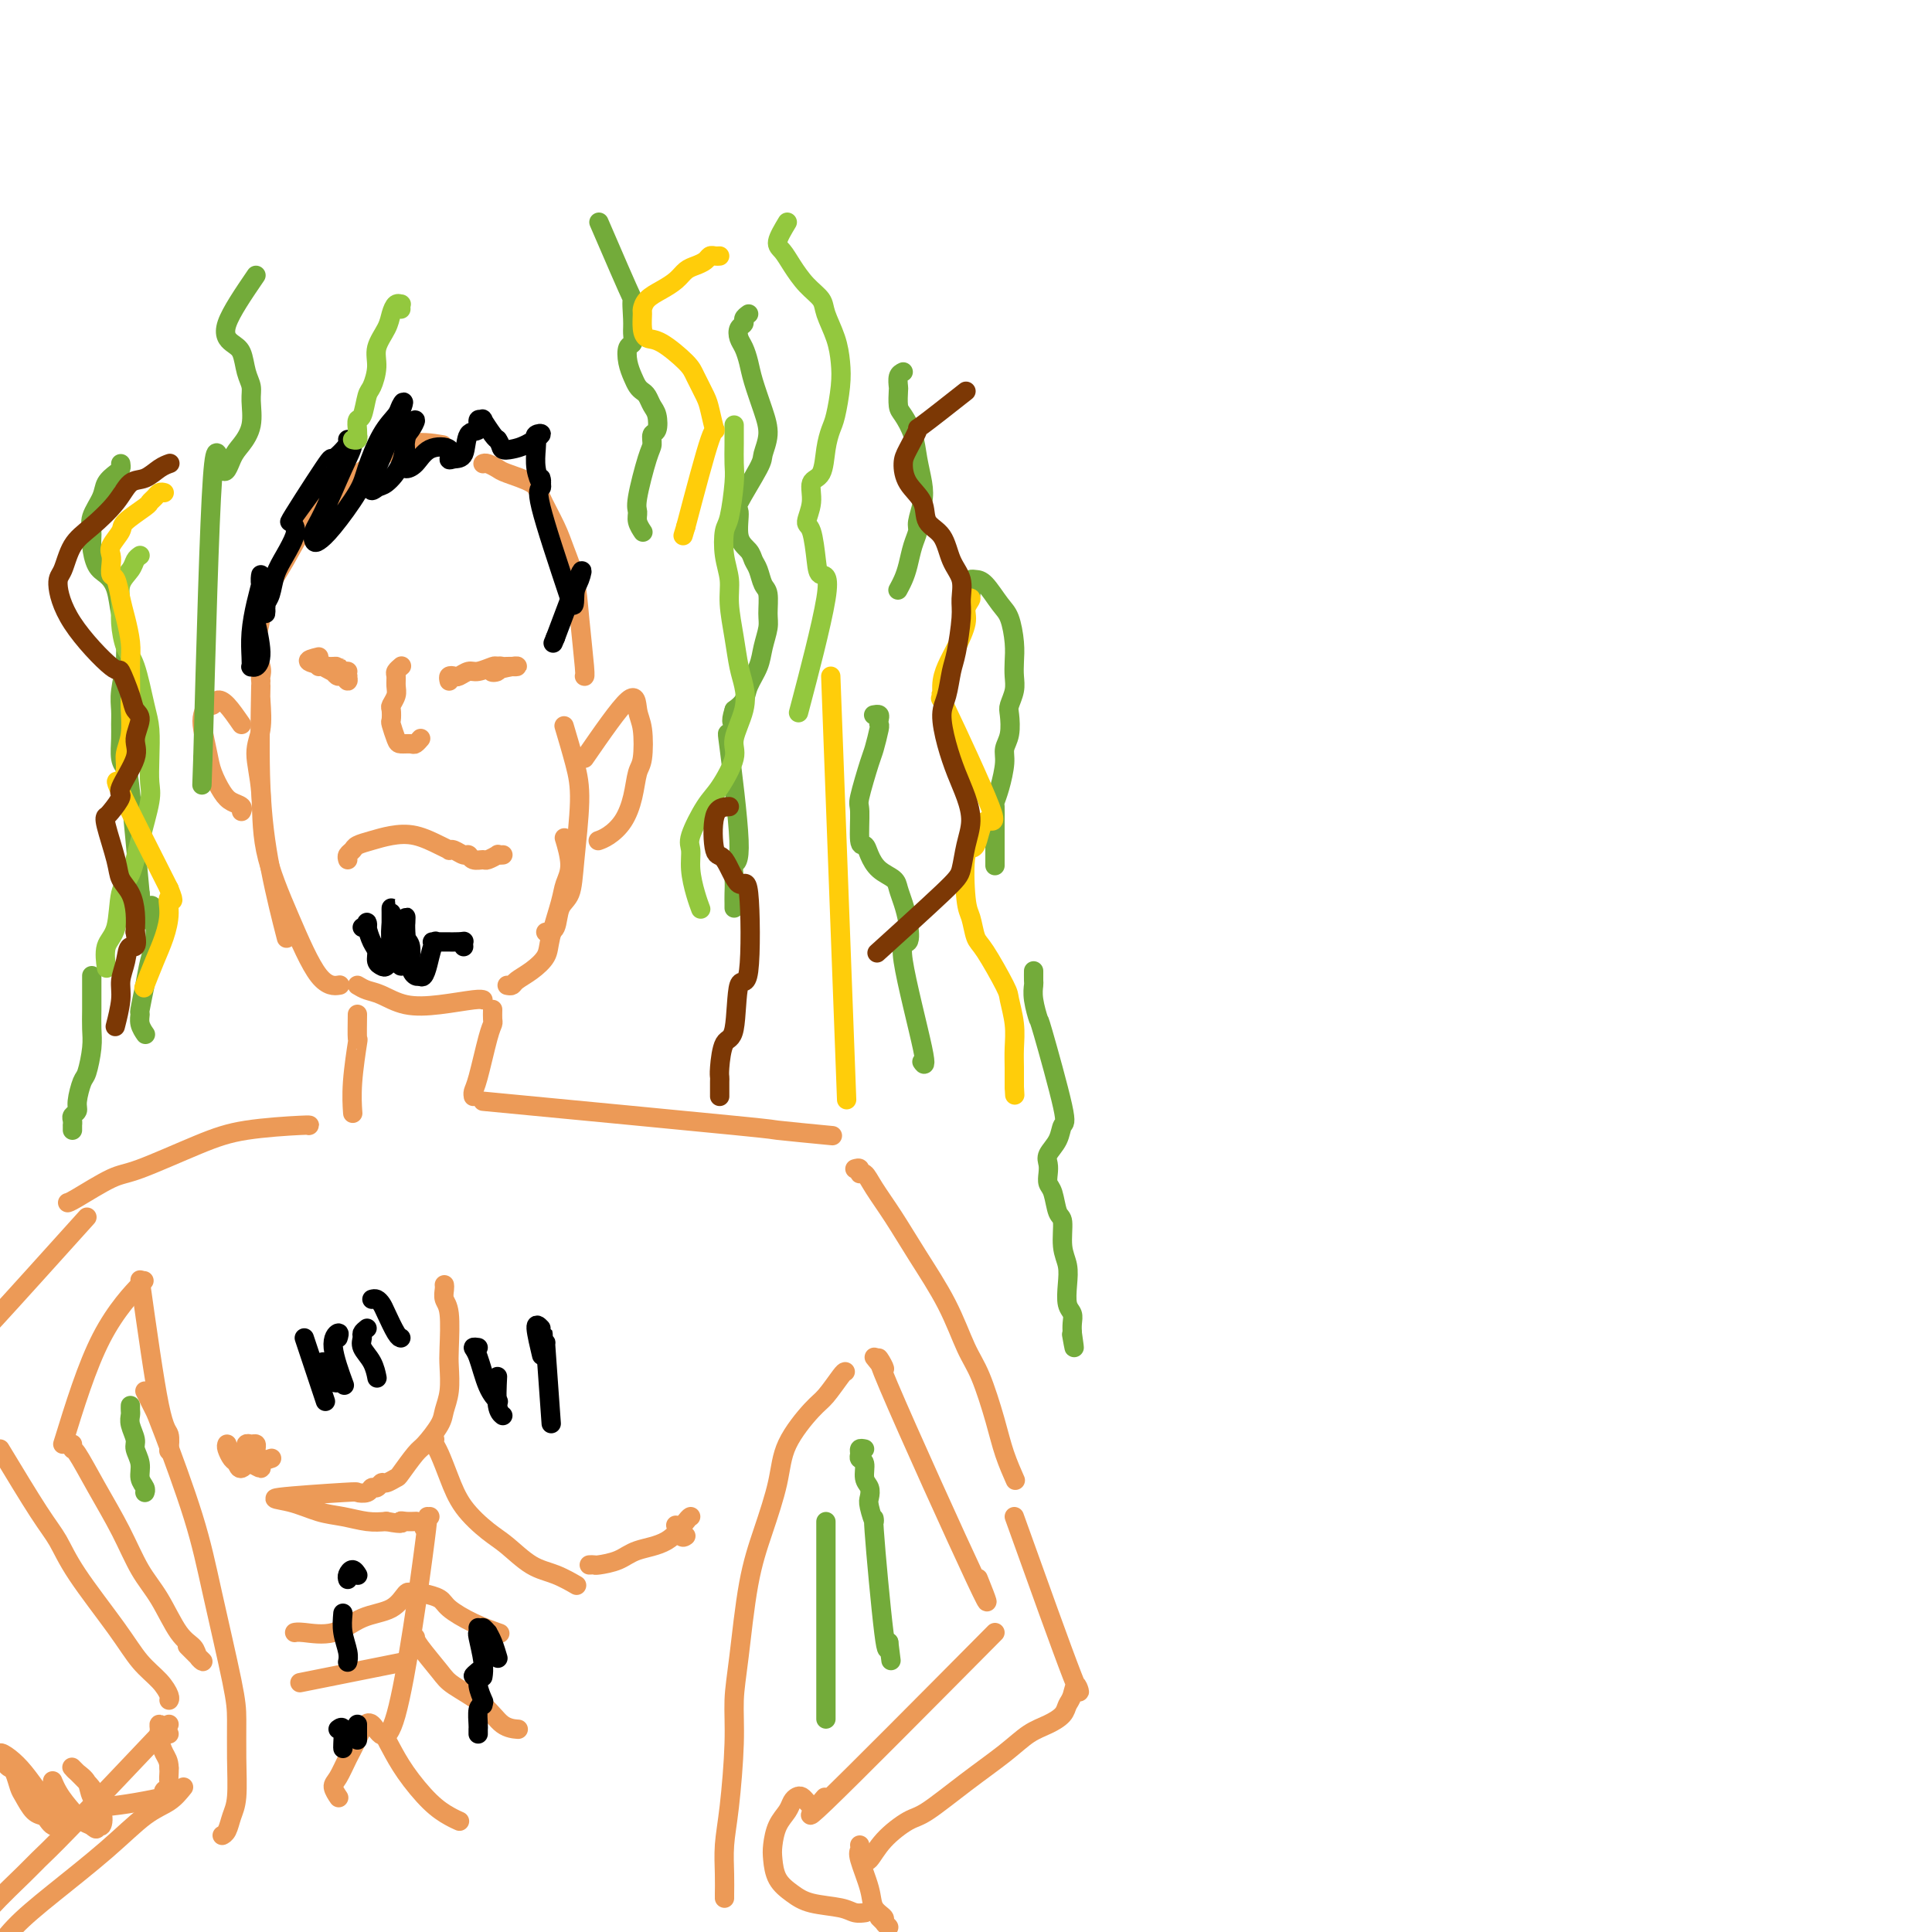<svg viewBox='0 0 400 400' version='1.1' xmlns='http://www.w3.org/2000/svg' xmlns:xlink='http://www.w3.org/1999/xlink'><g fill='none' stroke='#EC9A57' stroke-width='4' stroke-linecap='round' stroke-linejoin='round'><path d='M54,142c-0.137,7.339 -0.274,14.679 0,21c0.274,6.321 0.958,11.625 2,17c1.042,5.375 2.440,10.821 3,13c0.560,2.179 0.280,1.089 0,0'/><path d='M54,145c0.143,2.139 0.287,4.277 0,6c-0.287,1.723 -1.004,3.029 -1,5c0.004,1.971 0.730,4.605 1,8c0.270,3.395 0.083,7.551 1,12c0.917,4.449 2.936,9.193 5,14c2.064,4.807 4.171,9.679 6,12c1.829,2.321 3.380,2.092 4,2c0.620,-0.092 0.310,-0.046 0,0'/><path d='M74,204c0.614,0.368 1.229,0.736 2,1c0.771,0.264 1.699,0.425 3,1c1.301,0.575 2.976,1.566 5,2c2.024,0.434 4.398,0.312 7,0c2.602,-0.312 5.431,-0.815 7,-1c1.569,-0.185 1.877,-0.053 2,0c0.123,0.053 0.062,0.026 0,0'/><path d='M105,204c0.377,0.072 0.754,0.144 1,0c0.246,-0.144 0.360,-0.503 1,-1c0.640,-0.497 1.806,-1.133 3,-2c1.194,-0.867 2.416,-1.966 3,-3c0.584,-1.034 0.531,-2.005 1,-4c0.469,-1.995 1.460,-5.015 2,-7c0.540,-1.985 0.629,-2.934 1,-4c0.371,-1.066 1.023,-2.249 1,-4c-0.023,-1.751 -0.721,-4.072 -1,-5c-0.279,-0.928 -0.140,-0.464 0,0'/><path d='M113,193c0.787,-0.026 1.574,-0.053 2,-1c0.426,-0.947 0.491,-2.816 1,-4c0.509,-1.184 1.464,-1.684 2,-3c0.536,-1.316 0.655,-3.446 1,-7c0.345,-3.554 0.917,-8.530 1,-12c0.083,-3.470 -0.324,-5.434 -1,-8c-0.676,-2.566 -1.622,-5.733 -2,-7c-0.378,-1.267 -0.189,-0.633 0,0'/><path d='M54,141c-0.038,-0.277 -0.076,-0.553 0,-1c0.076,-0.447 0.267,-1.064 0,-2c-0.267,-0.936 -0.992,-2.189 -1,-4c-0.008,-1.811 0.700,-4.179 1,-6c0.300,-1.821 0.192,-3.094 1,-5c0.808,-1.906 2.534,-4.445 4,-7c1.466,-2.555 2.674,-5.126 5,-8c2.326,-2.874 5.770,-6.052 8,-8c2.230,-1.948 3.247,-2.666 5,-4c1.753,-1.334 4.241,-3.282 7,-4c2.759,-0.718 5.788,-0.205 7,0c1.212,0.205 0.606,0.103 0,0'/><path d='M100,96c0.219,-0.096 0.438,-0.191 1,0c0.562,0.191 1.467,0.669 2,1c0.533,0.331 0.695,0.516 2,1c1.305,0.484 3.754,1.267 5,2c1.246,0.733 1.289,1.414 2,3c0.711,1.586 2.089,4.075 3,6c0.911,1.925 1.354,3.286 2,5c0.646,1.714 1.493,3.780 2,6c0.507,2.220 0.672,4.595 1,8c0.328,3.405 0.819,7.840 1,10c0.181,2.160 0.052,2.046 0,2c-0.052,-0.046 -0.026,-0.023 0,0'/><path d='M121,157c3.606,-5.221 7.212,-10.443 9,-12c1.788,-1.557 1.759,0.550 2,2c0.241,1.450 0.753,2.243 1,4c0.247,1.757 0.229,4.477 0,6c-0.229,1.523 -0.667,1.848 -1,3c-0.333,1.152 -0.559,3.132 -1,5c-0.441,1.868 -1.098,3.624 -2,5c-0.902,1.376 -2.051,2.370 -3,3c-0.949,0.630 -1.700,0.894 -2,1c-0.300,0.106 -0.150,0.053 0,0'/><path d='M50,150c-1.066,-1.544 -2.131,-3.087 -3,-4c-0.869,-0.913 -1.540,-1.194 -2,-1c-0.460,0.194 -0.709,0.863 -1,1c-0.291,0.137 -0.626,-0.257 -1,0c-0.374,0.257 -0.788,1.164 -1,2c-0.212,0.836 -0.223,1.600 0,3c0.223,1.400 0.680,3.436 1,5c0.320,1.564 0.502,2.658 1,4c0.498,1.342 1.310,2.934 2,4c0.690,1.066 1.257,1.605 2,2c0.743,0.395 1.662,0.645 2,1c0.338,0.355 0.097,0.816 0,1c-0.097,0.184 -0.048,0.092 0,0'/><path d='M102,209c-0.016,0.764 -0.033,1.528 0,2c0.033,0.472 0.114,0.652 0,1c-0.114,0.348 -0.423,0.864 -1,3c-0.577,2.136 -1.423,5.892 -2,8c-0.577,2.108 -0.886,2.568 -1,3c-0.114,0.432 -0.033,0.838 0,1c0.033,0.162 0.016,0.081 0,0'/><path d='M74,210c-0.030,2.195 -0.061,4.389 0,5c0.061,0.611 0.212,-0.362 0,1c-0.212,1.362 -0.788,5.059 -1,8c-0.212,2.941 -0.061,5.126 0,6c0.061,0.874 0.030,0.437 0,0'/><path d='M100,228c21.256,2.030 42.512,4.060 52,5c9.488,0.940 7.208,0.792 9,1c1.792,0.208 7.655,0.774 10,1c2.345,0.226 1.173,0.113 0,0'/><path d='M64,233c-0.050,0.016 -0.099,0.033 0,0c0.099,-0.033 0.347,-0.114 -2,0c-2.347,0.114 -7.291,0.423 -11,1c-3.709,0.577 -6.185,1.423 -10,3c-3.815,1.577 -8.970,3.887 -12,5c-3.030,1.113 -3.936,1.030 -6,2c-2.064,0.970 -5.286,2.992 -7,4c-1.714,1.008 -1.918,1.002 -2,1c-0.082,-0.002 -0.041,-0.001 0,0'/><path d='M177,242c0.443,-0.128 0.887,-0.256 1,0c0.113,0.256 -0.103,0.896 0,1c0.103,0.104 0.526,-0.328 1,0c0.474,0.328 0.997,1.417 2,3c1.003,1.583 2.484,3.661 4,6c1.516,2.339 3.067,4.938 5,8c1.933,3.062 4.247,6.586 6,10c1.753,3.414 2.947,6.719 4,9c1.053,2.281 1.967,3.536 3,6c1.033,2.464 2.184,6.135 3,9c0.816,2.865 1.297,4.925 2,7c0.703,2.075 1.630,4.164 2,5c0.370,0.836 0.185,0.418 0,0'/><path d='M181,281c1.270,1.596 2.539,3.193 2,2c-0.539,-1.193 -2.887,-5.175 1,4c3.887,9.175 14.008,31.509 18,40c3.992,8.491 1.855,3.140 1,1c-0.855,-2.140 -0.427,-1.070 0,0'/><path d='M206,338c-14.667,14.778 -29.333,29.556 -35,35c-5.667,5.444 -2.333,1.556 -1,0c1.333,-1.556 0.667,-0.778 0,0'/><path d='M210,314c4.935,13.769 9.871,27.538 12,33c2.129,5.462 1.452,2.619 1,2c-0.452,-0.619 -0.679,0.988 -1,2c-0.321,1.012 -0.736,1.431 -1,2c-0.264,0.569 -0.377,1.290 -1,2c-0.623,0.710 -1.756,1.409 -3,2c-1.244,0.591 -2.599,1.073 -4,2c-1.401,0.927 -2.847,2.298 -5,4c-2.153,1.702 -5.014,3.735 -8,6c-2.986,2.265 -6.096,4.761 -8,6c-1.904,1.239 -2.601,1.222 -4,2c-1.399,0.778 -3.499,2.353 -5,4c-1.501,1.647 -2.404,3.367 -3,4c-0.596,0.633 -0.885,0.181 -1,0c-0.115,-0.181 -0.058,-0.090 0,0'/><path d='M175,284c-0.136,0.017 -0.273,0.033 -1,1c-0.727,0.967 -2.046,2.884 -3,4c-0.954,1.116 -1.543,1.430 -3,3c-1.457,1.570 -3.780,4.396 -5,7c-1.220,2.604 -1.336,4.988 -2,8c-0.664,3.012 -1.876,6.654 -3,10c-1.124,3.346 -2.160,6.395 -3,11c-0.840,4.605 -1.483,10.764 -2,15c-0.517,4.236 -0.909,6.548 -1,9c-0.091,2.452 0.119,5.046 0,9c-0.119,3.954 -0.568,9.270 -1,13c-0.432,3.730 -0.848,5.875 -1,8c-0.152,2.125 -0.041,4.229 0,6c0.041,1.771 0.011,3.207 0,4c-0.011,0.793 -0.003,0.941 0,1c0.003,0.059 0.002,0.030 0,0'/><path d='M30,288c0.328,0.658 0.656,1.315 1,2c0.344,0.685 0.705,1.396 1,2c0.295,0.604 0.524,1.099 2,5c1.476,3.901 4.199,11.208 6,17c1.801,5.792 2.680,10.069 4,16c1.320,5.931 3.083,13.517 4,18c0.917,4.483 0.989,5.863 1,8c0.011,2.137 -0.039,5.032 0,8c0.039,2.968 0.168,6.011 0,8c-0.168,1.989 -0.633,2.925 -1,4c-0.367,1.075 -0.637,2.289 -1,3c-0.363,0.711 -0.818,0.917 -1,1c-0.182,0.083 -0.091,0.041 0,0'/><path d='M18,252c-7.689,8.533 -15.378,17.067 -19,21c-3.622,3.933 -3.178,3.267 -3,3c0.178,-0.267 0.089,-0.133 0,0'/><path d='M0,300c2.993,4.951 5.987,9.903 8,13c2.013,3.097 3.046,4.341 4,6c0.954,1.659 1.829,3.733 4,7c2.171,3.267 5.640,7.727 8,11c2.360,3.273 3.613,5.361 5,7c1.387,1.639 2.908,2.831 4,4c1.092,1.169 1.756,2.315 2,3c0.244,0.685 0.070,0.910 0,1c-0.070,0.090 -0.035,0.045 0,0'/><path d='M35,357c-7.703,8.128 -15.406,16.256 -20,21c-4.594,4.744 -6.079,6.106 -7,7c-0.921,0.894 -1.278,1.322 -3,3c-1.722,1.678 -4.810,4.606 -7,7c-2.190,2.394 -3.483,4.256 -4,5c-0.517,0.744 -0.259,0.372 0,0'/><path d='M38,370c-0.870,1.080 -1.740,2.160 -3,3c-1.260,0.840 -2.909,1.441 -5,3c-2.091,1.559 -4.624,4.075 -8,7c-3.376,2.925 -7.596,6.258 -11,9c-3.404,2.742 -5.993,4.892 -8,7c-2.007,2.108 -3.430,4.174 -4,5c-0.570,0.826 -0.285,0.413 0,0'/><path d='M12,378c-0.327,0.085 -0.655,0.170 -1,0c-0.345,-0.170 -0.708,-0.597 -1,-1c-0.292,-0.403 -0.512,-0.784 -1,-1c-0.488,-0.216 -1.244,-0.268 -2,-1c-0.756,-0.732 -1.511,-2.145 -2,-3c-0.489,-0.855 -0.710,-1.151 -1,-2c-0.290,-0.849 -0.647,-2.250 -1,-3c-0.353,-0.750 -0.703,-0.848 -1,-1c-0.297,-0.152 -0.543,-0.357 -1,-1c-0.457,-0.643 -1.125,-1.724 -1,-2c0.125,-0.276 1.045,0.253 2,1c0.955,0.747 1.946,1.713 3,3c1.054,1.287 2.169,2.896 3,4c0.831,1.104 1.376,1.705 2,2c0.624,0.295 1.326,0.285 2,1c0.674,0.715 1.321,2.156 1,1c-0.321,-1.156 -1.611,-4.909 -2,-6c-0.389,-1.091 0.123,0.481 1,2c0.877,1.519 2.121,2.986 3,4c0.879,1.014 1.394,1.575 2,2c0.606,0.425 1.303,0.712 2,1'/><path d='M19,378c1.411,1.354 0.940,0.238 1,0c0.060,-0.238 0.651,0.403 1,0c0.349,-0.403 0.458,-1.849 0,-3c-0.458,-1.151 -1.481,-2.007 -2,-3c-0.519,-0.993 -0.532,-2.124 -1,-3c-0.468,-0.876 -1.389,-1.499 -2,-2c-0.611,-0.501 -0.911,-0.882 -1,-1c-0.089,-0.118 0.034,0.027 0,0c-0.034,-0.027 -0.226,-0.224 0,0c0.226,0.224 0.871,0.870 2,2c1.129,1.130 2.741,2.744 3,4c0.259,1.256 -0.834,2.152 2,2c2.834,-0.152 9.597,-1.354 12,-2c2.403,-0.646 0.448,-0.737 0,-1c-0.448,-0.263 0.612,-0.699 1,-1c0.388,-0.301 0.104,-0.466 0,-1c-0.104,-0.534 -0.030,-1.438 0,-2c0.030,-0.562 0.015,-0.781 0,-1'/><path d='M35,366c-0.010,-1.453 -0.536,-2.085 -1,-3c-0.464,-0.915 -0.867,-2.112 -1,-3c-0.133,-0.888 0.003,-1.467 0,-2c-0.003,-0.533 -0.145,-1.019 0,-1c0.145,0.019 0.578,0.544 1,1c0.422,0.456 0.835,0.845 1,1c0.165,0.155 0.083,0.078 0,0'/><path d='M15,300c0.007,-0.547 0.014,-1.094 0,-1c-0.014,0.094 -0.048,0.828 0,1c0.048,0.172 0.179,-0.218 1,1c0.821,1.218 2.334,4.045 4,7c1.666,2.955 3.487,6.037 5,9c1.513,2.963 2.720,5.805 4,8c1.280,2.195 2.634,3.741 4,6c1.366,2.259 2.742,5.230 4,7c1.258,1.770 2.396,2.337 3,3c0.604,0.663 0.673,1.421 1,2c0.327,0.579 0.912,0.980 1,1c0.088,0.020 -0.323,-0.341 -1,-1c-0.677,-0.659 -1.622,-1.617 -2,-2c-0.378,-0.383 -0.189,-0.192 0,0'/><path d='M13,299c2.489,-8.067 4.978,-16.133 8,-22c3.022,-5.867 6.578,-9.533 8,-11c1.422,-1.467 0.711,-0.733 0,0'/><path d='M29,265c1.464,10.399 2.929,20.798 4,26c1.071,5.202 1.750,5.208 2,6c0.250,0.792 0.071,2.369 0,3c-0.071,0.631 -0.036,0.315 0,0'/><path d='M168,374c-0.333,-0.314 -0.666,-0.629 -1,-1c-0.334,-0.371 -0.671,-0.799 -1,-1c-0.329,-0.201 -0.652,-0.174 -1,0c-0.348,0.174 -0.721,0.496 -1,1c-0.279,0.504 -0.466,1.191 -1,2c-0.534,0.809 -1.416,1.739 -2,3c-0.584,1.261 -0.868,2.852 -1,4c-0.132,1.148 -0.110,1.851 0,3c0.110,1.149 0.308,2.742 1,4c0.692,1.258 1.877,2.179 3,3c1.123,0.821 2.182,1.540 4,2c1.818,0.460 4.395,0.659 6,1c1.605,0.341 2.240,0.822 3,1c0.760,0.178 1.646,0.051 2,0c0.354,-0.051 0.177,-0.025 0,0'/><path d='M178,382c0.057,0.350 0.114,0.699 0,1c-0.114,0.301 -0.400,0.552 0,2c0.400,1.448 1.485,4.091 2,6c0.515,1.909 0.461,3.083 1,4c0.539,0.917 1.671,1.577 2,2c0.329,0.423 -0.147,0.611 0,1c0.147,0.389 0.916,0.981 1,1c0.084,0.019 -0.516,-0.533 -1,-1c-0.484,-0.467 -0.853,-0.848 -1,-1c-0.147,-0.152 -0.074,-0.076 0,0'/><path d='M92,266c0.030,0.237 0.060,0.473 0,1c-0.060,0.527 -0.211,1.344 0,2c0.211,0.656 0.785,1.152 1,3c0.215,1.848 0.071,5.049 0,7c-0.071,1.951 -0.067,2.652 0,4c0.067,1.348 0.199,3.342 0,5c-0.199,1.658 -0.730,2.981 -1,4c-0.270,1.019 -0.281,1.736 -1,3c-0.719,1.264 -2.147,3.075 -3,4c-0.853,0.925 -1.132,0.965 -2,2c-0.868,1.035 -2.327,3.066 -3,4c-0.673,0.934 -0.562,0.771 -1,1c-0.438,0.229 -1.425,0.850 -2,1c-0.575,0.150 -0.736,-0.170 -1,0c-0.264,0.170 -0.629,0.829 -1,1c-0.371,0.171 -0.748,-0.147 -1,0c-0.252,0.147 -0.379,0.759 -1,1c-0.621,0.241 -1.735,0.110 -2,0c-0.265,-0.110 0.318,-0.198 -3,0c-3.318,0.198 -10.537,0.684 -13,1c-2.463,0.316 -0.168,0.463 2,1c2.168,0.537 4.210,1.463 6,2c1.790,0.537 3.328,0.683 5,1c1.672,0.317 3.478,0.805 5,1c1.522,0.195 2.761,0.098 4,0'/><path d='M80,315c4.054,0.774 3.190,0.207 3,0c-0.190,-0.207 0.295,-0.056 1,0c0.705,0.056 1.630,0.016 2,0c0.370,-0.016 0.185,-0.008 0,0'/><path d='M90,298c-0.068,0.309 -0.136,0.618 0,1c0.136,0.382 0.474,0.838 1,2c0.526,1.162 1.238,3.029 2,5c0.762,1.971 1.574,4.047 3,6c1.426,1.953 3.465,3.785 5,5c1.535,1.215 2.566,1.815 4,3c1.434,1.185 3.271,2.957 5,4c1.729,1.043 3.350,1.358 5,2c1.650,0.642 3.329,1.612 4,2c0.671,0.388 0.336,0.194 0,0'/><path d='M89,314c-0.383,0.111 -0.766,0.222 -1,1c-0.234,0.778 -0.317,2.224 0,1c0.317,-1.224 1.036,-5.119 0,3c-1.036,8.119 -3.825,28.252 -6,36c-2.175,7.748 -3.736,3.111 -5,2c-1.264,-1.111 -2.230,1.303 -3,3c-0.770,1.697 -1.345,2.676 -2,4c-0.655,1.324 -1.392,2.994 -2,4c-0.608,1.006 -1.087,1.348 -1,2c0.087,0.652 0.739,1.615 1,2c0.261,0.385 0.130,0.193 0,0'/><path d='M86,339c0.019,0.346 0.038,0.691 1,2c0.962,1.309 2.868,3.580 4,5c1.132,1.420 1.491,1.988 3,3c1.509,1.012 4.167,2.467 6,4c1.833,1.533 2.840,3.143 4,4c1.160,0.857 2.474,0.959 3,1c0.526,0.041 0.263,0.020 0,0'/><path d='M87,330c0.114,-0.073 0.227,-0.145 1,0c0.773,0.145 2.204,0.509 3,1c0.796,0.491 0.956,1.111 2,2c1.044,0.889 2.974,2.047 5,3c2.026,0.953 4.150,1.701 5,2c0.850,0.299 0.425,0.150 0,0'/><path d='M80,359c-0.055,0.305 -0.111,0.610 0,1c0.111,0.390 0.387,0.865 1,2c0.613,1.135 1.562,2.931 3,5c1.438,2.069 3.365,4.410 5,6c1.635,1.590 2.979,2.428 4,3c1.021,0.572 1.720,0.878 2,1c0.280,0.122 0.140,0.061 0,0'/><path d='M85,330c-0.228,-0.303 -0.456,-0.607 -1,0c-0.544,0.607 -1.403,2.124 -3,3c-1.597,0.876 -3.931,1.110 -6,2c-2.069,0.890 -3.874,2.434 -6,3c-2.126,0.566 -4.572,0.152 -6,0c-1.428,-0.152 -1.836,-0.044 -2,0c-0.164,0.044 -0.082,0.022 0,0'/><path d='M84,344c-8.333,1.667 -16.667,3.333 -20,4c-3.333,0.667 -1.667,0.333 0,0'/><path d='M122,324c0.409,-0.016 0.818,-0.033 1,0c0.182,0.033 0.136,0.114 1,0c0.864,-0.114 2.638,-0.423 4,-1c1.362,-0.577 2.312,-1.423 4,-2c1.688,-0.577 4.112,-0.887 6,-2c1.888,-1.113 3.239,-3.030 4,-4c0.761,-0.970 0.932,-0.991 1,-1c0.068,-0.009 0.034,-0.004 0,0'/><path d='M47,299c-0.087,0.214 -0.175,0.429 0,1c0.175,0.571 0.611,1.499 1,2c0.389,0.501 0.731,0.576 1,1c0.269,0.424 0.465,1.196 1,1c0.535,-0.196 1.409,-1.359 2,-2c0.591,-0.641 0.901,-0.761 1,-1c0.099,-0.239 -0.012,-0.596 0,-1c0.012,-0.404 0.147,-0.856 0,-1c-0.147,-0.144 -0.576,0.021 -1,0c-0.424,-0.021 -0.844,-0.227 -1,0c-0.156,0.227 -0.048,0.889 0,1c0.048,0.111 0.035,-0.327 0,0c-0.035,0.327 -0.093,1.418 0,2c0.093,0.582 0.337,0.653 1,1c0.663,0.347 1.745,0.969 2,1c0.255,0.031 -0.316,-0.530 0,-1c0.316,-0.470 1.519,-0.849 2,-1c0.481,-0.151 0.241,-0.076 0,0'/><path d='M142,318c-0.311,0.222 -0.622,0.444 -1,0c-0.378,-0.444 -0.822,-1.556 -1,-2c-0.178,-0.444 -0.089,-0.222 0,0'/><path d='M72,178c-0.101,-0.334 -0.202,-0.667 0,-1c0.202,-0.333 0.706,-0.665 1,-1c0.294,-0.335 0.379,-0.672 1,-1c0.621,-0.328 1.778,-0.648 3,-1c1.222,-0.352 2.509,-0.735 4,-1c1.491,-0.265 3.186,-0.412 5,0c1.814,0.412 3.747,1.382 5,2c1.253,0.618 1.828,0.882 2,1c0.172,0.118 -0.057,0.088 0,0c0.057,-0.088 0.401,-0.234 1,0c0.599,0.234 1.455,0.848 2,1c0.545,0.152 0.781,-0.159 1,0c0.219,0.159 0.422,0.789 1,1c0.578,0.211 1.532,0.004 2,0c0.468,-0.004 0.451,0.195 1,0c0.549,-0.195 1.662,-0.784 2,-1c0.338,-0.216 -0.101,-0.058 0,0c0.101,0.058 0.743,0.017 1,0c0.257,-0.017 0.128,-0.008 0,0'/><path d='M83,138c0.114,-0.096 0.228,-0.192 0,0c-0.228,0.192 -0.797,0.671 -1,1c-0.203,0.329 -0.040,0.507 0,1c0.040,0.493 -0.041,1.302 0,2c0.041,0.698 0.206,1.284 0,2c-0.206,0.716 -0.784,1.561 -1,2c-0.216,0.439 -0.070,0.472 0,1c0.070,0.528 0.064,1.553 0,2c-0.064,0.447 -0.186,0.317 0,1c0.186,0.683 0.681,2.179 1,3c0.319,0.821 0.464,0.966 1,1c0.536,0.034 1.463,-0.042 2,0c0.537,0.042 0.683,0.204 1,0c0.317,-0.204 0.805,-0.772 1,-1c0.195,-0.228 0.098,-0.114 0,0'/><path d='M66,138c0.756,-0.080 1.513,-0.160 2,0c0.487,0.160 0.705,0.560 1,1c0.295,0.440 0.669,0.919 1,1c0.331,0.081 0.621,-0.236 1,0c0.379,0.236 0.848,1.023 1,1c0.152,-0.023 -0.013,-0.857 0,-1c0.013,-0.143 0.203,0.407 -1,0c-1.203,-0.407 -3.800,-1.769 -4,-2c-0.200,-0.231 1.998,0.670 3,1c1.002,0.330 0.808,0.089 1,0c0.192,-0.089 0.769,-0.025 1,0c0.231,0.025 0.115,0.013 0,0'/><path d='M93,141c-0.096,-0.414 -0.193,-0.828 0,-1c0.193,-0.172 0.675,-0.102 1,0c0.325,0.102 0.492,0.238 1,0c0.508,-0.238 1.358,-0.848 2,-1c0.642,-0.152 1.075,0.155 2,0c0.925,-0.155 2.343,-0.773 3,-1c0.657,-0.227 0.555,-0.062 1,0c0.445,0.062 1.438,0.020 2,0c0.562,-0.020 0.694,-0.018 1,0c0.306,0.018 0.785,0.054 1,0c0.215,-0.054 0.167,-0.196 -1,0c-1.167,0.196 -3.454,0.732 -4,1c-0.546,0.268 0.649,0.268 1,0c0.351,-0.268 -0.141,-0.804 0,-1c0.141,-0.196 0.914,-0.053 1,0c0.086,0.053 -0.515,0.014 -1,0c-0.485,-0.014 -0.853,-0.004 -1,0c-0.147,0.004 -0.074,0.002 0,0'/><path d='M66,136c-1.278,0.309 -2.556,0.619 -2,1c0.556,0.381 2.947,0.834 4,1c1.053,0.166 0.767,0.044 1,0c0.233,-0.044 0.986,-0.012 1,0c0.014,0.012 -0.710,0.003 -1,0c-0.290,-0.003 -0.145,-0.002 0,0'/></g>
<g fill='none' stroke='#000000' stroke-width='4' stroke-linecap='round' stroke-linejoin='round'><path d='M67,101c0.460,-1.652 0.919,-3.304 -1,-1c-1.919,2.304 -6.218,8.565 -6,8c0.218,-0.565 4.953,-7.954 7,-11c2.047,-3.046 1.406,-1.748 2,-2c0.594,-0.252 2.423,-2.055 3,-3c0.577,-0.945 -0.098,-1.032 0,-1c0.098,0.032 0.968,0.184 1,1c0.032,0.816 -0.774,2.297 -2,5c-1.226,2.703 -2.872,6.628 -4,9c-1.128,2.372 -1.739,3.191 -2,4c-0.261,0.809 -0.174,1.609 0,2c0.174,0.391 0.433,0.373 1,0c0.567,-0.373 1.441,-1.101 3,-3c1.559,-1.899 3.804,-4.970 5,-7c1.196,-2.030 1.345,-3.021 2,-5c0.655,-1.979 1.818,-4.947 3,-7c1.182,-2.053 2.383,-3.191 3,-4c0.617,-0.809 0.650,-1.289 1,-2c0.350,-0.711 1.017,-1.653 0,1c-1.017,2.653 -3.719,8.901 -5,12c-1.281,3.099 -1.140,3.050 -1,3'/><path d='M77,100c-0.623,2.408 0.319,1.428 1,1c0.681,-0.428 1.101,-0.305 2,-1c0.899,-0.695 2.275,-2.208 3,-4c0.725,-1.792 0.798,-3.864 1,-5c0.202,-1.136 0.534,-1.338 1,-2c0.466,-0.662 1.067,-1.786 1,-2c-0.067,-0.214 -0.802,0.481 -1,1c-0.198,0.519 0.142,0.861 0,1c-0.142,0.139 -0.764,0.075 -1,1c-0.236,0.925 -0.084,2.840 0,4c0.084,1.160 0.101,1.567 0,2c-0.101,0.433 -0.318,0.894 0,1c0.318,0.106 1.173,-0.143 2,-1c0.827,-0.857 1.626,-2.320 3,-3c1.374,-0.680 3.322,-0.575 4,0c0.678,0.575 0.084,1.620 0,2c-0.084,0.380 0.340,0.094 1,0c0.660,-0.094 1.554,0.004 2,-1c0.446,-1.004 0.443,-3.109 1,-4c0.557,-0.891 1.672,-0.568 2,-1c0.328,-0.432 -0.133,-1.618 0,-2c0.133,-0.382 0.860,0.042 1,0c0.140,-0.042 -0.309,-0.550 0,0c0.309,0.550 1.374,2.157 2,3c0.626,0.843 0.813,0.921 1,1'/><path d='M103,91c0.758,1.064 0.655,1.724 1,2c0.345,0.276 1.140,0.168 2,0c0.860,-0.168 1.786,-0.394 3,-1c1.214,-0.606 2.717,-1.590 3,-2c0.283,-0.410 -0.652,-0.245 -1,0c-0.348,0.245 -0.107,0.569 0,1c0.107,0.431 0.081,0.970 0,2c-0.081,1.030 -0.217,2.553 0,4c0.217,1.447 0.786,2.819 1,3c0.214,0.181 0.074,-0.830 0,-1c-0.074,-0.170 -0.082,0.501 0,1c0.082,0.499 0.253,0.827 0,1c-0.253,0.173 -0.929,0.192 0,4c0.929,3.808 3.465,11.404 6,19'/><path d='M118,124c1.110,2.837 0.885,0.431 1,-1c0.115,-1.431 0.569,-1.885 1,-3c0.431,-1.115 0.837,-2.890 0,-1c-0.837,1.890 -2.919,7.445 -5,13'/><path d='M115,132c-0.833,2.000 -0.417,1.000 0,0'/><path d='M61,109c0.172,0.485 0.344,0.970 0,2c-0.344,1.030 -1.202,2.604 -2,4c-0.798,1.396 -1.534,2.613 -2,4c-0.466,1.387 -0.661,2.945 -1,4c-0.339,1.055 -0.822,1.607 -1,2c-0.178,0.393 -0.052,0.626 0,1c0.052,0.374 0.028,0.891 0,1c-0.028,0.109 -0.060,-0.188 0,-1c0.060,-0.812 0.213,-2.140 0,-3c-0.213,-0.860 -0.792,-1.254 -1,-2c-0.208,-0.746 -0.045,-1.846 0,-2c0.045,-0.154 -0.026,0.637 0,1c0.026,0.363 0.151,0.297 0,1c-0.151,0.703 -0.577,2.174 -1,4c-0.423,1.826 -0.843,4.007 -1,6c-0.157,1.993 -0.051,3.797 0,5c0.051,1.203 0.049,1.807 0,2c-0.049,0.193 -0.143,-0.023 0,0c0.143,0.023 0.523,0.284 1,0c0.477,-0.284 1.052,-1.115 1,-3c-0.052,-1.885 -0.729,-4.824 -1,-6c-0.271,-1.176 -0.135,-0.588 0,0'/><path d='M75,192c0.417,0.123 0.834,0.245 1,0c0.166,-0.245 0.082,-0.858 0,-1c-0.082,-0.142 -0.163,0.186 0,1c0.163,0.814 0.568,2.115 1,3c0.432,0.885 0.890,1.356 1,2c0.110,0.644 -0.128,1.461 0,2c0.128,0.539 0.623,0.800 1,1c0.377,0.200 0.637,0.338 1,0c0.363,-0.338 0.829,-1.153 1,-2c0.171,-0.847 0.046,-1.727 0,-3c-0.046,-1.273 -0.012,-2.939 0,-4c0.012,-1.061 0.002,-1.515 0,-2c-0.002,-0.485 0.003,-0.999 0,-1c-0.003,-0.001 -0.016,0.510 0,1c0.016,0.490 0.061,0.959 0,2c-0.061,1.041 -0.228,2.656 0,4c0.228,1.344 0.849,2.418 1,3c0.151,0.582 -0.170,0.673 0,1c0.170,0.327 0.830,0.889 1,1c0.170,0.111 -0.150,-0.228 0,-1c0.150,-0.772 0.771,-1.976 1,-3c0.229,-1.024 0.065,-1.868 0,-3c-0.065,-1.132 -0.032,-2.553 0,-3c0.032,-0.447 0.064,0.080 0,1c-0.064,0.920 -0.224,2.233 0,3c0.224,0.767 0.833,0.989 1,2c0.167,1.011 -0.109,2.811 0,4c0.109,1.189 0.603,1.768 1,2c0.397,0.232 0.699,0.116 1,0'/><path d='M87,202c0.862,1.133 1.517,-2.036 2,-4c0.483,-1.964 0.795,-2.723 1,-3c0.205,-0.277 0.304,-0.070 0,0c-0.304,0.070 -1.010,0.005 0,0c1.010,-0.005 3.735,0.050 5,0c1.265,-0.050 1.071,-0.206 1,0c-0.071,0.206 -0.020,0.773 0,1c0.020,0.227 0.010,0.113 0,0'/><path d='M77,269c0.326,-0.083 0.651,-0.166 1,0c0.349,0.166 0.721,0.580 1,1c0.279,0.420 0.467,0.844 1,2c0.533,1.156 1.413,3.042 2,4c0.587,0.958 0.882,0.988 1,1c0.118,0.012 0.059,0.006 0,0'/><path d='M76,275c-0.437,0.352 -0.874,0.704 -1,1c-0.126,0.296 0.057,0.535 0,1c-0.057,0.465 -0.356,1.156 0,2c0.356,0.844 1.365,1.843 2,3c0.635,1.157 0.896,2.474 1,3c0.104,0.526 0.052,0.263 0,0'/><path d='M70,277c0.173,-0.554 0.345,-1.107 0,-1c-0.345,0.107 -1.208,0.875 -1,3c0.208,2.125 1.488,5.607 2,7c0.512,1.393 0.256,0.696 0,0'/><path d='M63,277c1.667,5.000 3.333,10.000 4,12c0.667,2.000 0.333,1.000 0,0'/><path d='M68,284c0.099,-0.303 0.198,-0.607 0,-1c-0.198,-0.393 -0.694,-0.876 -1,-1c-0.306,-0.124 -0.422,0.111 0,1c0.422,0.889 1.383,2.432 2,3c0.617,0.568 0.891,0.162 1,0c0.109,-0.162 0.055,-0.081 0,0'/><path d='M99,279c-0.491,-0.069 -0.982,-0.137 -1,0c-0.018,0.137 0.439,0.480 1,2c0.561,1.520 1.228,4.217 2,6c0.772,1.783 1.649,2.652 2,3c0.351,0.348 0.175,0.174 0,0'/><path d='M103,285c-0.111,2.311 -0.222,4.622 0,6c0.222,1.378 0.778,1.822 1,2c0.222,0.178 0.111,0.089 0,0'/><path d='M112,275c-0.533,-0.556 -1.067,-1.111 -1,0c0.067,1.111 0.733,3.889 1,5c0.267,1.111 0.133,0.556 0,0'/><path d='M113,278c-0.111,-1.133 -0.222,-2.267 0,1c0.222,3.267 0.778,10.933 1,14c0.222,3.067 0.111,1.533 0,0'/><path d='M100,338c-0.119,-0.546 -0.238,-1.091 0,-1c0.238,0.091 0.835,0.820 1,1c0.165,0.180 -0.100,-0.189 0,0c0.100,0.189 0.565,0.935 1,2c0.435,1.065 0.838,2.447 1,3c0.162,0.553 0.081,0.276 0,0'/><path d='M99,337c0.030,0.437 0.061,0.874 0,1c-0.061,0.126 -0.212,-0.059 0,1c0.212,1.059 0.788,3.362 1,5c0.212,1.638 0.061,2.611 0,3c-0.061,0.389 -0.030,0.195 0,0'/><path d='M99,346c-0.544,0.459 -1.088,0.919 -1,1c0.088,0.081 0.807,-0.215 1,0c0.193,0.215 -0.140,0.943 0,2c0.140,1.057 0.754,2.445 1,3c0.246,0.555 0.123,0.278 0,0'/><path d='M100,353c-0.423,0.105 -0.845,0.211 -1,1c-0.155,0.789 -0.041,2.263 0,3c0.041,0.737 0.011,0.737 0,1c-0.011,0.263 -0.003,0.789 0,1c0.003,0.211 0.002,0.105 0,0'/><path d='M72,327c-0.083,-0.280 -0.167,-0.560 0,-1c0.167,-0.440 0.583,-1.042 1,-1c0.417,0.042 0.833,0.726 1,1c0.167,0.274 0.083,0.137 0,0'/><path d='M71,334c-0.113,1.298 -0.226,2.595 0,4c0.226,1.405 0.792,2.917 1,4c0.208,1.083 0.060,1.738 0,2c-0.060,0.262 -0.030,0.131 0,0'/><path d='M74,357c0.000,1.250 0.000,2.500 0,3c0.000,0.500 0.000,0.250 0,0'/><path d='M70,358c0.423,-0.310 0.845,-0.619 1,0c0.155,0.619 0.042,2.167 0,3c-0.042,0.833 -0.012,0.952 0,1c0.012,0.048 0.006,0.024 0,0'/></g>
<g fill='none' stroke='#73AB3A' stroke-width='4' stroke-linecap='round' stroke-linejoin='round'><path d='M155,65c-0.451,0.327 -0.903,0.653 -1,1c-0.097,0.347 0.159,0.714 0,1c-0.159,0.286 -0.734,0.489 -1,1c-0.266,0.511 -0.223,1.329 0,2c0.223,0.671 0.625,1.196 1,2c0.375,0.804 0.724,1.886 1,3c0.276,1.114 0.481,2.261 1,4c0.519,1.739 1.353,4.071 2,6c0.647,1.929 1.106,3.455 1,5c-0.106,1.545 -0.776,3.110 -1,4c-0.224,0.890 -0.001,1.106 -1,3c-0.999,1.894 -3.221,5.466 -4,7c-0.779,1.534 -0.115,1.029 0,2c0.115,0.971 -0.320,3.419 0,5c0.320,1.581 1.396,2.294 2,3c0.604,0.706 0.736,1.403 1,2c0.264,0.597 0.660,1.092 1,2c0.340,0.908 0.624,2.227 1,3c0.376,0.773 0.845,1.000 1,2c0.155,1.000 -0.004,2.774 0,4c0.004,1.226 0.171,1.904 0,3c-0.171,1.096 -0.678,2.611 -1,4c-0.322,1.389 -0.457,2.651 -1,4c-0.543,1.349 -1.492,2.786 -2,4c-0.508,1.214 -0.574,2.204 -1,3c-0.426,0.796 -1.213,1.398 -2,2'/><path d='M152,147c-1.032,3.159 -0.112,2.557 0,3c0.112,0.443 -0.583,1.931 -1,2c-0.417,0.069 -0.557,-1.282 0,3c0.557,4.282 1.809,14.198 2,19c0.191,4.802 -0.681,4.492 -1,5c-0.319,0.508 -0.085,1.835 0,3c0.085,1.165 0.023,2.168 0,3c-0.023,0.832 -0.006,1.493 0,2c0.006,0.507 0.002,0.859 0,1c-0.002,0.141 -0.001,0.070 0,0'/><path d='M124,46c2.959,6.864 5.918,13.727 7,16c1.082,2.273 0.286,-0.045 0,0c-0.286,0.045 -0.063,2.452 0,4c0.063,1.548 -0.033,2.239 0,3c0.033,0.761 0.194,1.594 0,2c-0.194,0.406 -0.743,0.385 -1,1c-0.257,0.615 -0.224,1.866 0,3c0.224,1.134 0.637,2.153 1,3c0.363,0.847 0.675,1.524 1,2c0.325,0.476 0.662,0.751 1,1c0.338,0.249 0.675,0.471 1,1c0.325,0.529 0.638,1.364 1,2c0.362,0.636 0.775,1.075 1,2c0.225,0.925 0.263,2.338 0,3c-0.263,0.662 -0.827,0.572 -1,1c-0.173,0.428 0.044,1.374 0,2c-0.044,0.626 -0.348,0.932 -1,3c-0.652,2.068 -1.653,5.900 -2,8c-0.347,2.100 -0.042,2.470 0,3c0.042,0.530 -0.181,1.220 0,2c0.181,0.780 0.766,1.652 1,2c0.234,0.348 0.117,0.174 0,0'/><path d='M53,57c-2.594,3.807 -5.189,7.614 -6,10c-0.811,2.386 0.160,3.350 1,4c0.840,0.650 1.547,0.984 2,2c0.453,1.016 0.651,2.712 1,4c0.349,1.288 0.848,2.166 1,3c0.152,0.834 -0.042,1.624 0,3c0.042,1.376 0.321,3.338 0,5c-0.321,1.662 -1.241,3.023 -2,4c-0.759,0.977 -1.358,1.571 -2,3c-0.642,1.429 -1.327,3.692 -2,2c-0.673,-1.692 -1.335,-7.341 -2,2c-0.665,9.341 -1.332,33.670 -2,58'/><path d='M42,157c-0.333,9.667 -0.167,4.833 0,0'/><path d='M25,96c0.056,0.353 0.113,0.706 0,1c-0.113,0.294 -0.394,0.529 -1,1c-0.606,0.471 -1.536,1.177 -2,2c-0.464,0.823 -0.462,1.761 -1,3c-0.538,1.239 -1.617,2.779 -2,4c-0.383,1.221 -0.072,2.124 0,3c0.072,0.876 -0.097,1.726 0,3c0.097,1.274 0.461,2.974 1,4c0.539,1.026 1.255,1.380 2,2c0.745,0.620 1.521,1.507 2,3c0.479,1.493 0.660,3.592 1,5c0.340,1.408 0.837,2.123 1,4c0.163,1.877 -0.009,4.915 0,6c0.009,1.085 0.199,0.218 0,1c-0.199,0.782 -0.786,3.214 -1,5c-0.214,1.786 -0.054,2.926 0,4c0.054,1.074 0.003,2.080 0,3c-0.003,0.920 0.043,1.752 0,3c-0.043,1.248 -0.177,2.912 0,4c0.177,1.088 0.663,1.601 1,2c0.337,0.399 0.525,0.686 1,5c0.475,4.314 1.238,12.657 2,21'/><path d='M29,185c0.860,8.980 1.510,4.431 2,3c0.490,-1.431 0.821,0.258 1,2c0.179,1.742 0.206,3.537 0,5c-0.206,1.463 -0.645,2.594 -1,4c-0.355,1.406 -0.627,3.088 -1,5c-0.373,1.912 -0.846,4.054 -1,5c-0.154,0.946 0.010,0.697 0,1c-0.010,0.303 -0.195,1.159 0,2c0.195,0.841 0.770,1.669 1,2c0.230,0.331 0.115,0.166 0,0'/><path d='M181,148c-0.113,0.022 -0.225,0.044 0,0c0.225,-0.044 0.789,-0.156 1,0c0.211,0.156 0.069,0.578 0,1c-0.069,0.422 -0.065,0.842 0,1c0.065,0.158 0.189,0.054 0,1c-0.189,0.946 -0.693,2.941 -1,4c-0.307,1.059 -0.419,1.183 -1,3c-0.581,1.817 -1.631,5.329 -2,7c-0.369,1.671 -0.056,1.501 0,3c0.056,1.499 -0.146,4.667 0,6c0.146,1.333 0.641,0.832 1,1c0.359,0.168 0.582,1.006 1,2c0.418,0.994 1.029,2.144 2,3c0.971,0.856 2.301,1.418 3,2c0.699,0.582 0.768,1.183 1,2c0.232,0.817 0.627,1.849 1,3c0.373,1.151 0.723,2.420 1,4c0.277,1.580 0.480,3.470 0,4c-0.480,0.530 -1.644,-0.301 -1,4c0.644,4.301 3.097,13.735 4,18c0.903,4.265 0.258,3.361 0,3c-0.258,-0.361 -0.129,-0.181 0,0'/><path d='M214,203c0.002,-1.057 0.004,-2.113 0,-2c-0.004,0.113 -0.016,1.397 0,2c0.016,0.603 0.058,0.526 0,1c-0.058,0.474 -0.215,1.498 0,3c0.215,1.502 0.802,3.483 1,4c0.198,0.517 0.007,-0.430 1,3c0.993,3.430 3.170,11.237 4,15c0.830,3.763 0.314,3.483 0,4c-0.314,0.517 -0.425,1.830 -1,3c-0.575,1.170 -1.615,2.198 -2,3c-0.385,0.802 -0.114,1.378 0,2c0.114,0.622 0.073,1.291 0,2c-0.073,0.709 -0.178,1.460 0,2c0.178,0.540 0.640,0.871 1,2c0.360,1.129 0.619,3.056 1,4c0.381,0.944 0.886,0.904 1,2c0.114,1.096 -0.162,3.329 0,5c0.162,1.671 0.761,2.779 1,4c0.239,1.221 0.116,2.554 0,4c-0.116,1.446 -0.227,3.006 0,4c0.227,0.994 0.792,1.421 1,2c0.208,0.579 0.059,1.308 0,2c-0.059,0.692 -0.030,1.346 0,2'/><path d='M222,276c0.778,5.356 0.222,2.244 0,1c-0.222,-1.244 -0.111,-0.622 0,0'/><path d='M179,300c-0.431,-0.085 -0.863,-0.171 -1,0c-0.137,0.171 0.019,0.598 0,1c-0.019,0.402 -0.215,0.780 0,1c0.215,0.220 0.841,0.283 1,1c0.159,0.717 -0.149,2.088 0,3c0.149,0.912 0.756,1.366 1,2c0.244,0.634 0.125,1.447 0,2c-0.125,0.553 -0.254,0.844 0,2c0.254,1.156 0.893,3.176 1,3c0.107,-0.176 -0.317,-2.547 0,2c0.317,4.547 1.376,16.014 2,21c0.624,4.986 0.812,3.493 1,2'/><path d='M184,340c0.833,6.667 0.417,3.333 0,0'/><path d='M171,320c0.000,-4.125 0.000,-8.250 0,-1c0.000,7.250 0.000,25.875 0,33c-0.000,7.125 0.000,2.750 0,1c0.000,-1.750 0.000,-0.875 0,0'/><path d='M27,291c-0.009,0.349 -0.018,0.697 0,1c0.018,0.303 0.061,0.559 0,1c-0.061,0.441 -0.228,1.066 0,2c0.228,0.934 0.849,2.176 1,3c0.151,0.824 -0.170,1.230 0,2c0.170,0.770 0.830,1.905 1,3c0.170,1.095 -0.150,2.149 0,3c0.150,0.851 0.771,1.498 1,2c0.229,0.502 0.065,0.858 0,1c-0.065,0.142 -0.033,0.071 0,0'/><path d='M201,123c0.020,-0.733 0.039,-1.465 0,-2c-0.039,-0.535 -0.137,-0.872 0,-1c0.137,-0.128 0.510,-0.047 1,0c0.490,0.047 1.098,0.060 2,1c0.902,0.940 2.098,2.807 3,4c0.902,1.193 1.511,1.712 2,3c0.489,1.288 0.859,3.346 1,5c0.141,1.654 0.051,2.902 0,4c-0.051,1.098 -0.065,2.044 0,3c0.065,0.956 0.210,1.922 0,3c-0.210,1.078 -0.773,2.268 -1,3c-0.227,0.732 -0.116,1.007 0,2c0.116,0.993 0.238,2.704 0,4c-0.238,1.296 -0.834,2.177 -1,3c-0.166,0.823 0.099,1.590 0,3c-0.099,1.410 -0.562,3.464 -1,5c-0.438,1.536 -0.849,2.553 -1,3c-0.151,0.447 -0.040,0.323 0,1c0.040,0.677 0.011,2.154 0,4c-0.011,1.846 -0.003,4.062 0,5c0.003,0.938 0.001,0.599 0,1c-0.001,0.401 -0.000,1.543 0,2c0.000,0.457 0.000,0.228 0,0'/><path d='M187,77c-0.422,0.205 -0.843,0.409 -1,1c-0.157,0.591 -0.049,1.567 0,2c0.049,0.433 0.040,0.323 0,1c-0.040,0.677 -0.112,2.141 0,3c0.112,0.859 0.409,1.114 1,2c0.591,0.886 1.475,2.405 2,4c0.525,1.595 0.692,3.266 1,5c0.308,1.734 0.759,3.530 1,5c0.241,1.470 0.272,2.613 0,4c-0.272,1.387 -0.846,3.018 -1,4c-0.154,0.982 0.113,1.314 0,2c-0.113,0.686 -0.605,1.725 -1,3c-0.395,1.275 -0.694,2.785 -1,4c-0.306,1.215 -0.621,2.135 -1,3c-0.379,0.865 -0.823,1.676 -1,2c-0.177,0.324 -0.089,0.162 0,0'/><path d='M19,202c0.000,0.291 0.001,0.582 0,1c-0.001,0.418 -0.003,0.963 0,2c0.003,1.037 0.012,2.565 0,4c-0.012,1.435 -0.046,2.776 0,4c0.046,1.224 0.171,2.331 0,4c-0.171,1.669 -0.638,3.900 -1,5c-0.362,1.100 -0.619,1.068 -1,2c-0.381,0.932 -0.887,2.828 -1,4c-0.113,1.172 0.166,1.619 0,2c-0.166,0.381 -0.776,0.694 -1,1c-0.224,0.306 -0.060,0.604 0,1c0.060,0.396 0.016,0.890 0,1c-0.016,0.110 -0.004,-0.163 0,0c0.004,0.163 0.001,0.761 0,1c-0.001,0.239 -0.001,0.120 0,0'/></g>
<g fill='none' stroke='#93C83E' stroke-width='4' stroke-linecap='round' stroke-linejoin='round'><path d='M163,46c-0.916,1.528 -1.832,3.056 -2,4c-0.168,0.944 0.412,1.304 1,2c0.588,0.696 1.183,1.728 2,3c0.817,1.272 1.854,2.783 3,4c1.146,1.217 2.399,2.140 3,3c0.601,0.860 0.550,1.659 1,3c0.450,1.341 1.400,3.226 2,5c0.600,1.774 0.851,3.438 1,5c0.149,1.562 0.196,3.021 0,5c-0.196,1.979 -0.635,4.479 -1,6c-0.365,1.521 -0.657,2.065 -1,3c-0.343,0.935 -0.737,2.261 -1,4c-0.263,1.739 -0.393,3.890 -1,5c-0.607,1.110 -1.690,1.178 -2,2c-0.310,0.822 0.153,2.396 0,4c-0.153,1.604 -0.922,3.237 -1,4c-0.078,0.763 0.535,0.657 1,2c0.465,1.343 0.782,4.136 1,6c0.218,1.864 0.337,2.799 1,3c0.663,0.201 1.871,-0.330 1,5c-0.871,5.330 -3.820,16.523 -5,21c-1.180,4.477 -0.590,2.239 0,0'/><path d='M152,88c-0.002,0.186 -0.003,0.372 0,1c0.003,0.628 0.011,1.699 0,3c-0.011,1.301 -0.043,2.833 0,4c0.043,1.167 0.159,1.971 0,4c-0.159,2.029 -0.593,5.285 -1,7c-0.407,1.715 -0.785,1.888 -1,3c-0.215,1.112 -0.265,3.161 0,5c0.265,1.839 0.845,3.467 1,5c0.155,1.533 -0.114,2.970 0,5c0.114,2.030 0.611,4.651 1,7c0.389,2.349 0.671,4.425 1,6c0.329,1.575 0.706,2.649 1,4c0.294,1.351 0.505,2.981 0,5c-0.505,2.019 -1.726,4.428 -2,6c-0.274,1.572 0.400,2.307 0,4c-0.400,1.693 -1.873,4.345 -3,6c-1.127,1.655 -1.907,2.312 -3,4c-1.093,1.688 -2.499,4.407 -3,6c-0.501,1.593 -0.095,2.059 0,3c0.095,0.941 -0.119,2.355 0,4c0.119,1.645 0.570,3.520 1,5c0.430,1.480 0.837,2.566 1,3c0.163,0.434 0.081,0.217 0,0'/><path d='M83,64c-0.023,-0.434 -0.046,-0.868 0,-1c0.046,-0.132 0.162,0.040 0,0c-0.162,-0.040 -0.603,-0.290 -1,0c-0.397,0.290 -0.750,1.121 -1,2c-0.250,0.879 -0.396,1.805 -1,3c-0.604,1.195 -1.667,2.661 -2,4c-0.333,1.339 0.065,2.553 0,4c-0.065,1.447 -0.592,3.126 -1,4c-0.408,0.874 -0.698,0.942 -1,2c-0.302,1.058 -0.617,3.106 -1,4c-0.383,0.894 -0.834,0.636 -1,1c-0.166,0.364 -0.048,1.351 0,2c0.048,0.649 0.027,0.958 0,1c-0.027,0.042 -0.059,-0.185 0,0c0.059,0.185 0.208,0.780 0,1c-0.208,0.220 -0.774,0.063 -1,0c-0.226,-0.063 -0.113,-0.031 0,0'/><path d='M29,115c-0.370,0.261 -0.741,0.522 -1,1c-0.259,0.478 -0.407,1.174 -1,2c-0.593,0.826 -1.631,1.781 -2,3c-0.369,1.219 -0.068,2.703 0,4c0.068,1.297 -0.097,2.406 0,4c0.097,1.594 0.457,3.671 1,5c0.543,1.329 1.269,1.910 2,4c0.731,2.090 1.465,5.689 2,8c0.535,2.311 0.869,3.333 1,5c0.131,1.667 0.058,3.980 0,6c-0.058,2.020 -0.099,3.748 0,5c0.099,1.252 0.340,2.030 0,4c-0.340,1.970 -1.262,5.134 -2,8c-0.738,2.866 -1.294,5.434 -2,7c-0.706,1.566 -1.562,2.130 -2,4c-0.438,1.870 -0.458,5.048 -1,7c-0.542,1.952 -1.608,2.679 -2,4c-0.392,1.321 -0.112,3.234 0,4c0.112,0.766 0.056,0.383 0,0'/></g>
<g fill='none' stroke='#FFCD0A' stroke-width='4' stroke-linecap='round' stroke-linejoin='round'><path d='M200,124c0.548,-0.169 1.097,-0.338 1,0c-0.097,0.338 -0.839,1.184 -1,2c-0.161,0.816 0.260,1.603 0,3c-0.260,1.397 -1.199,3.406 -2,5c-0.801,1.594 -1.462,2.774 -2,4c-0.538,1.226 -0.953,2.498 -1,4c-0.047,1.502 0.273,3.234 0,3c-0.273,-0.234 -1.138,-2.435 1,2c2.138,4.435 7.280,15.507 9,20c1.720,4.493 0.019,2.409 -1,3c-1.019,0.591 -1.356,3.857 -2,5c-0.644,1.143 -1.594,0.164 -2,2c-0.406,1.836 -0.266,6.488 0,9c0.266,2.512 0.659,2.883 1,4c0.341,1.117 0.631,2.979 1,4c0.369,1.021 0.817,1.199 2,3c1.183,1.801 3.102,5.223 4,7c0.898,1.777 0.777,1.908 1,3c0.223,1.092 0.792,3.143 1,5c0.208,1.857 0.056,3.518 0,5c-0.056,1.482 -0.015,2.784 0,4c0.015,1.216 0.004,2.348 0,3c-0.004,0.652 -0.002,0.826 0,1'/><path d='M210,225c0.167,3.000 0.083,1.500 0,0'/><path d='M172,140c1.250,33.333 2.500,66.667 3,80c0.500,13.333 0.250,6.667 0,0'/><path d='M34,102c-0.340,-0.085 -0.680,-0.171 -1,0c-0.320,0.171 -0.620,0.597 -1,1c-0.380,0.403 -0.842,0.783 -1,1c-0.158,0.217 -0.014,0.271 -1,1c-0.986,0.729 -3.101,2.134 -4,3c-0.899,0.866 -0.581,1.192 -1,2c-0.419,0.808 -1.573,2.098 -2,3c-0.427,0.902 -0.125,1.417 0,2c0.125,0.583 0.075,1.235 0,2c-0.075,0.765 -0.174,1.643 0,2c0.174,0.357 0.621,0.195 1,1c0.379,0.805 0.690,2.578 1,4c0.310,1.422 0.619,2.492 1,4c0.381,1.508 0.834,3.455 1,5c0.166,1.545 0.046,2.688 0,4c-0.046,1.312 -0.016,2.791 0,4c0.016,1.209 0.019,2.146 0,3c-0.019,0.854 -0.059,1.626 0,3c0.059,1.374 0.219,3.352 0,5c-0.219,1.648 -0.816,2.966 -1,4c-0.184,1.034 0.043,1.782 0,3c-0.043,1.218 -0.358,2.905 -1,3c-0.642,0.095 -1.612,-1.401 0,2c1.612,3.401 5.806,11.701 10,20'/><path d='M35,184c1.537,3.740 0.380,2.089 0,2c-0.380,-0.089 0.017,1.385 0,3c-0.017,1.615 -0.448,3.371 -1,5c-0.552,1.629 -1.226,3.131 -2,5c-0.774,1.869 -1.650,4.105 -2,5c-0.350,0.895 -0.175,0.447 0,0'/><path d='M149,53c-0.327,0.023 -0.654,0.047 -1,0c-0.346,-0.047 -0.711,-0.164 -1,0c-0.289,0.164 -0.503,0.610 -1,1c-0.497,0.390 -1.278,0.723 -2,1c-0.722,0.277 -1.384,0.498 -2,1c-0.616,0.502 -1.184,1.284 -2,2c-0.816,0.716 -1.879,1.364 -3,2c-1.121,0.636 -2.298,1.260 -3,2c-0.702,0.740 -0.927,1.596 -1,2c-0.073,0.404 0.008,0.356 0,1c-0.008,0.644 -0.105,1.980 0,3c0.105,1.020 0.413,1.722 1,2c0.587,0.278 1.452,0.130 3,1c1.548,0.870 3.777,2.758 5,4c1.223,1.242 1.438,1.840 2,3c0.562,1.160 1.471,2.883 2,4c0.529,1.117 0.678,1.629 1,3c0.322,1.371 0.817,3.600 1,4c0.183,0.400 0.052,-1.029 -1,2c-1.052,3.029 -3.026,10.514 -5,18'/><path d='M142,109c-1.000,3.333 -0.500,1.667 0,0'/></g>
<g fill='none' stroke='#7C3805' stroke-width='4' stroke-linecap='round' stroke-linejoin='round'><path d='M200,81c-3.743,2.949 -7.485,5.898 -9,7c-1.515,1.102 -0.801,0.356 -1,1c-0.199,0.644 -1.310,2.680 -2,4c-0.690,1.320 -0.960,1.926 -1,3c-0.040,1.074 0.149,2.615 1,4c0.851,1.385 2.365,2.614 3,4c0.635,1.386 0.390,2.930 1,4c0.610,1.070 2.073,1.665 3,3c0.927,1.335 1.317,3.411 2,5c0.683,1.589 1.658,2.692 2,4c0.342,1.308 0.051,2.822 0,4c-0.051,1.178 0.140,2.021 0,4c-0.140,1.979 -0.610,5.094 -1,7c-0.390,1.906 -0.701,2.603 -1,4c-0.299,1.397 -0.585,3.496 -1,5c-0.415,1.504 -0.958,2.414 -1,4c-0.042,1.586 0.416,3.847 1,6c0.584,2.153 1.292,4.198 2,6c0.708,1.802 1.416,3.363 2,5c0.584,1.637 1.044,3.351 1,5c-0.044,1.649 -0.592,3.232 -1,5c-0.408,1.768 -0.676,3.721 -1,5c-0.324,1.279 -0.703,1.883 -4,5c-3.297,3.117 -9.514,8.748 -12,11c-2.486,2.252 -1.243,1.126 0,0'/><path d='M151,167c-1.228,0.068 -2.455,0.135 -3,2c-0.545,1.865 -0.407,5.526 0,7c0.407,1.474 1.083,0.761 2,2c0.917,1.239 2.076,4.431 3,5c0.924,0.569 1.614,-1.484 2,2c0.386,3.484 0.468,12.506 0,16c-0.468,3.494 -1.484,1.461 -2,3c-0.516,1.539 -0.530,6.649 -1,9c-0.470,2.351 -1.394,1.943 -2,3c-0.606,1.057 -0.894,3.579 -1,5c-0.106,1.421 -0.028,1.740 0,2c0.028,0.260 0.008,0.461 0,1c-0.008,0.539 -0.002,1.414 0,2c0.002,0.586 0.001,0.882 0,1c-0.001,0.118 -0.000,0.059 0,0'/><path d='M35,96c0.156,-0.054 0.311,-0.109 0,0c-0.311,0.109 -1.090,0.381 -2,1c-0.910,0.619 -1.952,1.584 -3,2c-1.048,0.416 -2.101,0.283 -3,1c-0.899,0.717 -1.643,2.285 -3,4c-1.357,1.715 -3.327,3.577 -5,5c-1.673,1.423 -3.050,2.408 -4,4c-0.950,1.592 -1.472,3.792 -2,5c-0.528,1.208 -1.063,1.426 -1,3c0.063,1.574 0.723,4.505 3,8c2.277,3.495 6.170,7.553 8,9c1.830,1.447 1.596,0.281 2,1c0.404,0.719 1.446,3.323 2,5c0.554,1.677 0.620,2.429 1,3c0.380,0.571 1.074,0.963 1,2c-0.074,1.037 -0.916,2.719 -1,4c-0.084,1.281 0.591,2.161 0,4c-0.591,1.839 -2.447,4.638 -3,6c-0.553,1.362 0.199,1.288 0,2c-0.199,0.712 -1.347,2.210 -2,3c-0.653,0.790 -0.809,0.871 -1,1c-0.191,0.129 -0.415,0.305 0,2c0.415,1.695 1.470,4.907 2,7c0.530,2.093 0.534,3.066 1,4c0.466,0.934 1.395,1.828 2,3c0.605,1.172 0.887,2.620 1,4c0.113,1.380 0.056,2.690 0,4'/><path d='M28,193c0.745,3.954 -0.393,2.840 -1,3c-0.607,0.160 -0.685,1.595 -1,3c-0.315,1.405 -0.868,2.779 -1,4c-0.132,1.221 0.157,2.290 0,4c-0.157,1.710 -0.759,4.060 -1,5c-0.241,0.940 -0.120,0.470 0,0'/></g>
</svg>